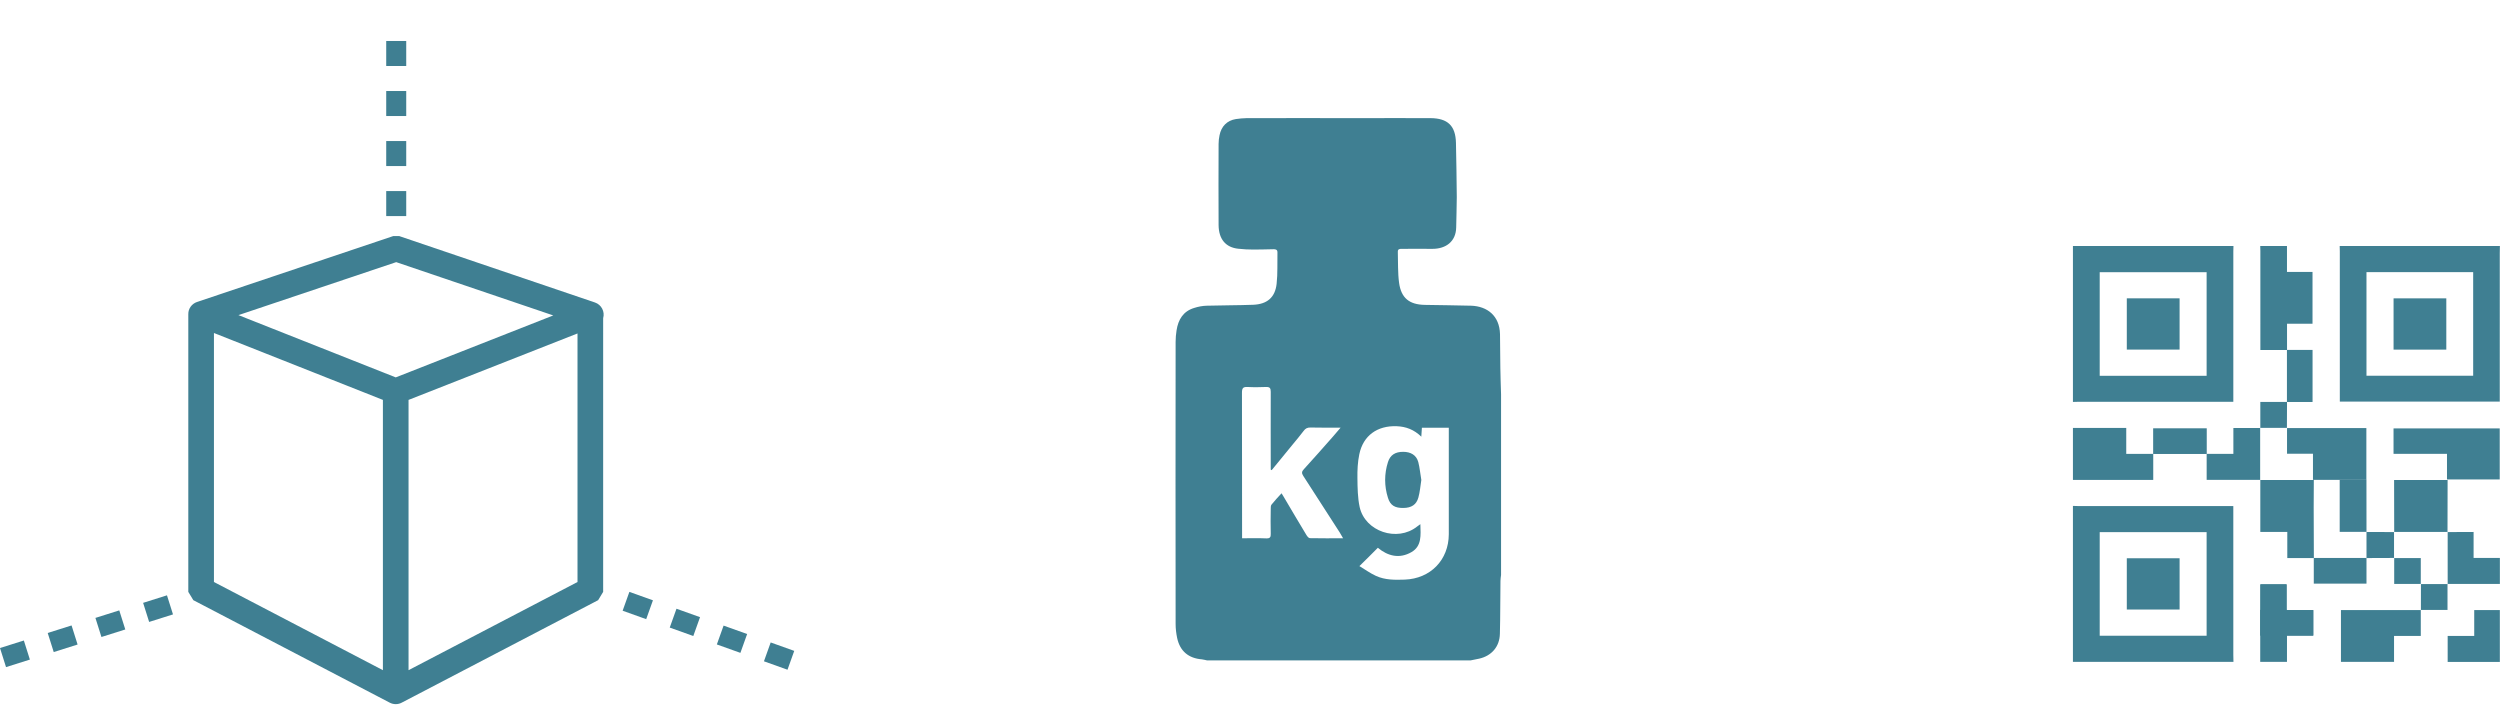 <?xml version="1.0" encoding="UTF-8"?>
<svg id="uuid-06744a95-6ee8-4103-b351-dcbdac60af42" data-name="Ebene 1" xmlns="http://www.w3.org/2000/svg" width="379" height="110" viewBox="0 0 379 110">
  <g>
    <path d="M222.932,100.118h-39.938c-.249-.053-.516-.125-.783-.16-2.03-.16-3.33-1.246-3.757-3.241-.142-.694-.231-1.407-.231-2.119-.018-14.262-.018-28.525,0-42.787,0-.57,.053-1.157,.142-1.727,.249-1.638,1.015-2.902,2.671-3.401,.605-.196,1.264-.321,1.887-.338,2.35-.071,4.719-.053,7.069-.142,2.101-.089,3.312-1.104,3.543-3.169,.178-1.585,.089-3.187,.125-4.79,0-.41-.267-.463-.588-.463-.997,.018-1.994,.053-3.009,.053-.783,0-1.567-.036-2.333-.125-1.905-.196-2.974-1.442-2.991-3.597-.036-4.095,0-8.191,0-12.286,0-.445,.053-.89,.142-1.318,.267-1.353,1.14-2.244,2.475-2.457,.552-.089,1.104-.125,1.656-.142,5.698-.018,11.396,0,17.093,0,3.579,0,7.158-.018,10.755,0,2.617,.018,3.81,1.157,3.864,3.757,.053,2.742,.107,5.466,.125,8.208,0,1.531-.071,3.063-.089,4.594-.036,2.172-1.585,3.258-3.597,3.258-1.531-.018-3.063,0-4.612,0-.321,0-.659-.018-.641,.463,.053,1.585-.018,3.169,.196,4.719,.321,2.279,1.549,3.258,3.864,3.312,2.35,.053,4.719,.053,7.069,.125,2.404,.089,4.291,1.496,4.362,4.309,.036,1.709,.018,3.419,.053,5.146,.018,1.335,.071,2.653,.107,3.988v27.385c-.036,.303-.089,.605-.089,.908-.036,2.671-.018,5.324-.089,7.995-.036,1.941-1.246,3.347-3.134,3.775-.41,.089-.872,.178-1.318,.267Zm-16.844-14.298c.855,.516,1.638,1.086,2.493,1.478,1.389,.641,2.885,.623,4.38,.57,3.899-.142,6.659-2.974,6.677-6.873v-16.15h-4.078c-.036,.427-.053,.819-.089,1.353-1.104-1.068-2.315-1.531-3.739-1.585-2.92-.107-5.075,1.407-5.662,4.256-.249,1.193-.303,2.422-.285,3.632,.018,1.46,.036,2.956,.338,4.362,.819,3.721,5.698,5.342,8.689,2.974,.142-.107,.285-.214,.516-.374,.053,1.674,.231,3.33-1.353,4.238-1.816,1.051-3.579,.605-5.092-.659-.908,.908-1.763,1.781-2.795,2.778Zm-13.301-14.547c-.053-.018-.089-.036-.142-.071v-.463c0-3.775-.018-7.567,0-11.342,0-.552-.142-.748-.712-.73-.926,.036-1.87,.053-2.796,0-.694-.036-.855,.178-.855,.855,.018,7.069,.018,14.156,.018,21.224v.855c1.282,0,2.493-.036,3.686,.018,.552,.018,.677-.196,.659-.694-.036-1.264-.018-2.528,0-3.81,0-.214,0-.481,.125-.623,.463-.588,.979-1.122,1.513-1.709,.125,.196,.214,.321,.285,.463,1.157,1.959,2.297,3.899,3.472,5.84,.125,.214,.356,.499,.534,.499,1.638,.036,3.276,.018,5.039,.018-.214-.356-.356-.623-.516-.89-1.834-2.867-3.668-5.716-5.52-8.565-.267-.41-.249-.659,.089-1.015,1.478-1.62,2.938-3.276,4.398-4.932,.356-.41,.712-.819,1.175-1.371-1.638,0-3.098,.018-4.558-.018-.481-.018-.783,.142-1.051,.516-.516,.694-1.086,1.353-1.638,2.03-1.068,1.3-2.137,2.6-3.205,3.917Z" style="fill: #3f7f92;"/>
    <path d="M215.472,72.769c-.142,.926-.214,1.816-.445,2.653-.303,1.104-1.068,1.567-2.261,1.585-1.282,.018-1.994-.374-2.35-1.531-.57-1.798-.57-3.632,0-5.431,.338-1.068,1.104-1.549,2.297-1.549,1.157,0,2.012,.499,2.297,1.549,.231,.89,.303,1.834,.463,2.724Z" style="fill: #3f7f92;"/>
  </g>
  <g>
    <rect x="58.551" y="21.382" width="3.033" height="3.792" style="fill: #3f7f92;"/>
    <rect x="58.551" y="28.966" width="3.033" height="3.792" style="fill: #3f7f92;"/>
    <rect x="58.551" y="13.798" width="3.033" height="3.792" style="fill: #3f7f92;"/>
    <rect x="58.551" y="6.214" width="3.033" height="3.792" style="fill: #3f7f92;"/>
    <path d="M119.385,101.53l-3.571-1.278,1.022-2.857,3.571,1.278-1.022,2.857Zm-7.141-2.556l-3.57-1.277,1.022-2.857,3.57,1.277-1.022,2.857Zm-7.14-2.555l-3.571-1.278,1.022-2.857,3.571,1.278-1.022,2.857Zm-7.141-2.555l-3.571-1.278,1.022-2.857,3.571,1.278-1.022,2.857Z" style="fill: #3f7f92;"/>
    <path d="M.913,101.134l-.913-2.893,3.616-1.141,.913,2.893-3.616,1.141Zm7.232-2.283l-.913-2.893,3.617-1.141,.913,2.893-3.617,1.141Zm7.233-2.283l-.913-2.893,3.616-1.141,.913,2.893-3.616,1.141Zm7.232-2.283l-.913-2.893,3.616-1.141,.913,2.893-3.616,1.141Z" style="fill: #3f7f92;"/>
    <path d="M90.195,45.857l-29.679-10.071-.889-.001-29.756,9.994c-.812,.274-1.344,1.032-1.324,1.862v42.087l.763,1.258,29.749,15.524c.285,.156,.608,.238,.934,.238s.649-.082,.913-.227l29.772-15.535,.761-1.258V48.237c.286-.99-.257-2.044-1.243-2.38Zm-32.147,55.742l-25.614-13.367V50.482l25.614,10.141v40.976Zm1.946-44.387l-23.846-9.44,23.916-8.033,23.812,8.08-23.882,9.393Zm27.556,31.02l-25.615,13.367V60.626l25.615-10.074v37.681Z" style="fill: #3f7f92;"/>
  </g>
  <g>
    <path d="M314.257,60.934v-23.643c8.112,0,16.224,0,24.337,0-.007,.266-.021,.533-.021,.799-.001,7.346-.001,14.692-.001,22.038v.784h-.783c-7.578,0-15.156-0-22.734,.001-.266,0-.532,.014-.797,.021Zm4.059-3.96h16.208v-15.713h-16.208v15.713Z" style="fill: #3f7f92;"/>
    <path d="M378.986,37.291c-.007,.348-.021,.697-.021,1.045-.001,7.263-.001,14.526-.001,21.79v.754h-24.247v-.754c0-7.345,0-14.691-.001-22.036-0-.266-.014-.532-.021-.799,8.097,0,16.195,0,24.292,0Zm-4.053,3.961h-16.175v15.71h16.175v-15.71Z" style="fill: #3f7f92;"/>
    <path d="M338.593,100.34h-24.337c0-7.881,0-15.762,0-23.643,.266,.007,.532,.021,.797,.021,7.578,.001,15.156,.001,22.734,.001h.783v.784c0,7.264-0,14.528,.001,21.792,0,.348,.014,.697,.021,1.045Zm-20.277-3.96h16.207v-15.712h-16.207v15.712Z" style="fill: #3f7f92;"/>
    <path d="M346.712,53.06h-4.04v-.81c0-4.741,0-9.481-.001-14.222-0-.246-.014-.492-.021-.737,1.352,0,2.704,0,4.056,0v3.936h3.871v7.852h-3.864v3.981Z" style="fill: #3f7f92;"/>
    <path d="M314.257,64.875h8.083v3.934h4.092v3.947h-12.175v-7.881Z" style="fill: #3f7f92;"/>
    <path d="M350.783,84.598h-4.029v-3.953h-4.09c0-2.675,0-5.274,0-7.874h8.112c-.007,1.389-.023,2.778-.021,4.167,.004,2.553,.018,5.107,.027,7.66Z" style="fill: #3f7f92;"/>
    <path d="M362.945,72.771h8.112c-.005,2.63-.01,5.26-.015,7.89l.024-.018h-8.131s.024,.018,.024,.018c-.005-2.63-.01-5.26-.015-7.89Z" style="fill: #3f7f92;"/>
    <path d="M342.649,100.34v-7.886c1.383,0,2.723,0,4.063,0-.002,2.629-.004,5.258-.007,7.886h-4.056Z" style="fill: #3f7f92;"/>
    <path d="M358.753,72.741c.002,2.629,.004,5.258,.007,7.888h-4.063v-7.888h4.056Z" style="fill: #3f7f92;"/>
    <path d="M362.86,68.801v-3.854h16.098v7.737h-7.994v-3.882h-8.104Z" style="fill: #3f7f92;"/>
    <path d="M362.954,100.34c-2.678,0-5.355,0-8.066,0v-7.851c4.034,0,8.078,0,12.122-0,0,0-.018-.024-.018-.024v3.944h-4.056v3.955s.018-.024,.018-.024Z" style="fill: #3f7f92;"/>
    <path d="M346.696,64.89h12.045c0,2.658,0,5.27,0,7.881,0,0,.018-.024,.018-.024h-8.131l.018,.018v-3.977h-3.933v-3.922l-.018,.024Z" style="fill: #3f7f92;"/>
    <path d="M342.719,88.587h3.952v3.896h4.051v3.877c-2.679,0-5.326,0-8.003,0v-7.773Z" style="fill: #3f7f92;"/>
    <path d="M342.649,88.587h3.952v3.896h4.051v3.877c-2.679,0-5.326,0-8.003,0v-7.773Z" style="fill: #3f7f92;"/>
    <path d="M350.77,84.586h7.99v3.892h-7.99v-3.892Z" style="fill: #3f7f92;"/>
    <path d="M346.699,60.941v-7.894h3.884v7.894h-3.884Z" style="fill: #3f7f92;"/>
    <path d="M371.042,88.524c0,1.32,0,2.639,0,3.959l.024-.018h-4.075s.018,.024,.018,.024c.002-1.322,.004-2.643,.006-3.965l-.024,.018h4.075s-.024-.018-.024-.018Z" style="fill: #3f7f92;"/>
    <path d="M342.664,64.884v-3.956h4.048c-.005,1.321-.011,2.642-.016,3.962,0,0,.018-.024,.018-.024h-4.075l.024,.018Z" style="fill: #3f7f92;"/>
    <path d="M367.016,88.524h-4.056c0-1.347,0-2.644-0-3.941,0,0-.024,.018-.024,.018h4.056v3.941s.024-.018,.024-.018Z" style="fill: #3f7f92;"/>
    <path d="M358.76,80.646c1.4,.005,2.8,.011,4.2,.016,0,0-.025-.018-.025-.018v3.959s.025-.018,.025-.018c-1.4,.005-2.8,.011-4.2,.016v-3.954Z" style="fill: #3f7f92;"/>
    <path d="M371.066,96.405c.671,0,3.01,0,4.026,0,0-1.486,0-3.011,0-3.922h3.884c0,2.661,0,5.271,0,7.881,0,0,.024-.018,.024-.018-2.651,0-5.302,0-7.952,0l.018,.018v-3.959" style="fill: #3f7f92;"/>
    <path d="M334.53,68.809h4.049v-3.925c1.408,0,2.747,0,4.085,0,0,0-.024-.018-.024-.018v7.9s.024-.018,.024-.018c-2.671,0-5.341,0-8.134,0v-3.938Z" style="fill: #3f7f92;"/>
    <path d="M371.042,80.662c1.318-.005,2.637-.011,3.955-.016v3.936h3.984v3.942c-2.644,0-5.291,0-7.939,0,0,0,.024,.018,.024,.018v-7.9s-.024,.018-.024,.018Z" style="fill: #3f7f92;"/>
    <path d="M326.418,68.822v-3.892h8.125v3.892h-8.125Z" style="fill: #3f7f92;"/>
    <path d="M330.426,45.227v7.771h-8.003v-7.771h8.003Z" style="fill: #3f7f92;"/>
    <path d="M370.861,53.003h-7.997v-7.773h7.997v7.773Z" style="fill: #3f7f92;"/>
    <path d="M330.427,84.632v7.773h-8.004v-7.773h8.004Z" style="fill: #3f7f92;"/>
  </g>
</svg>